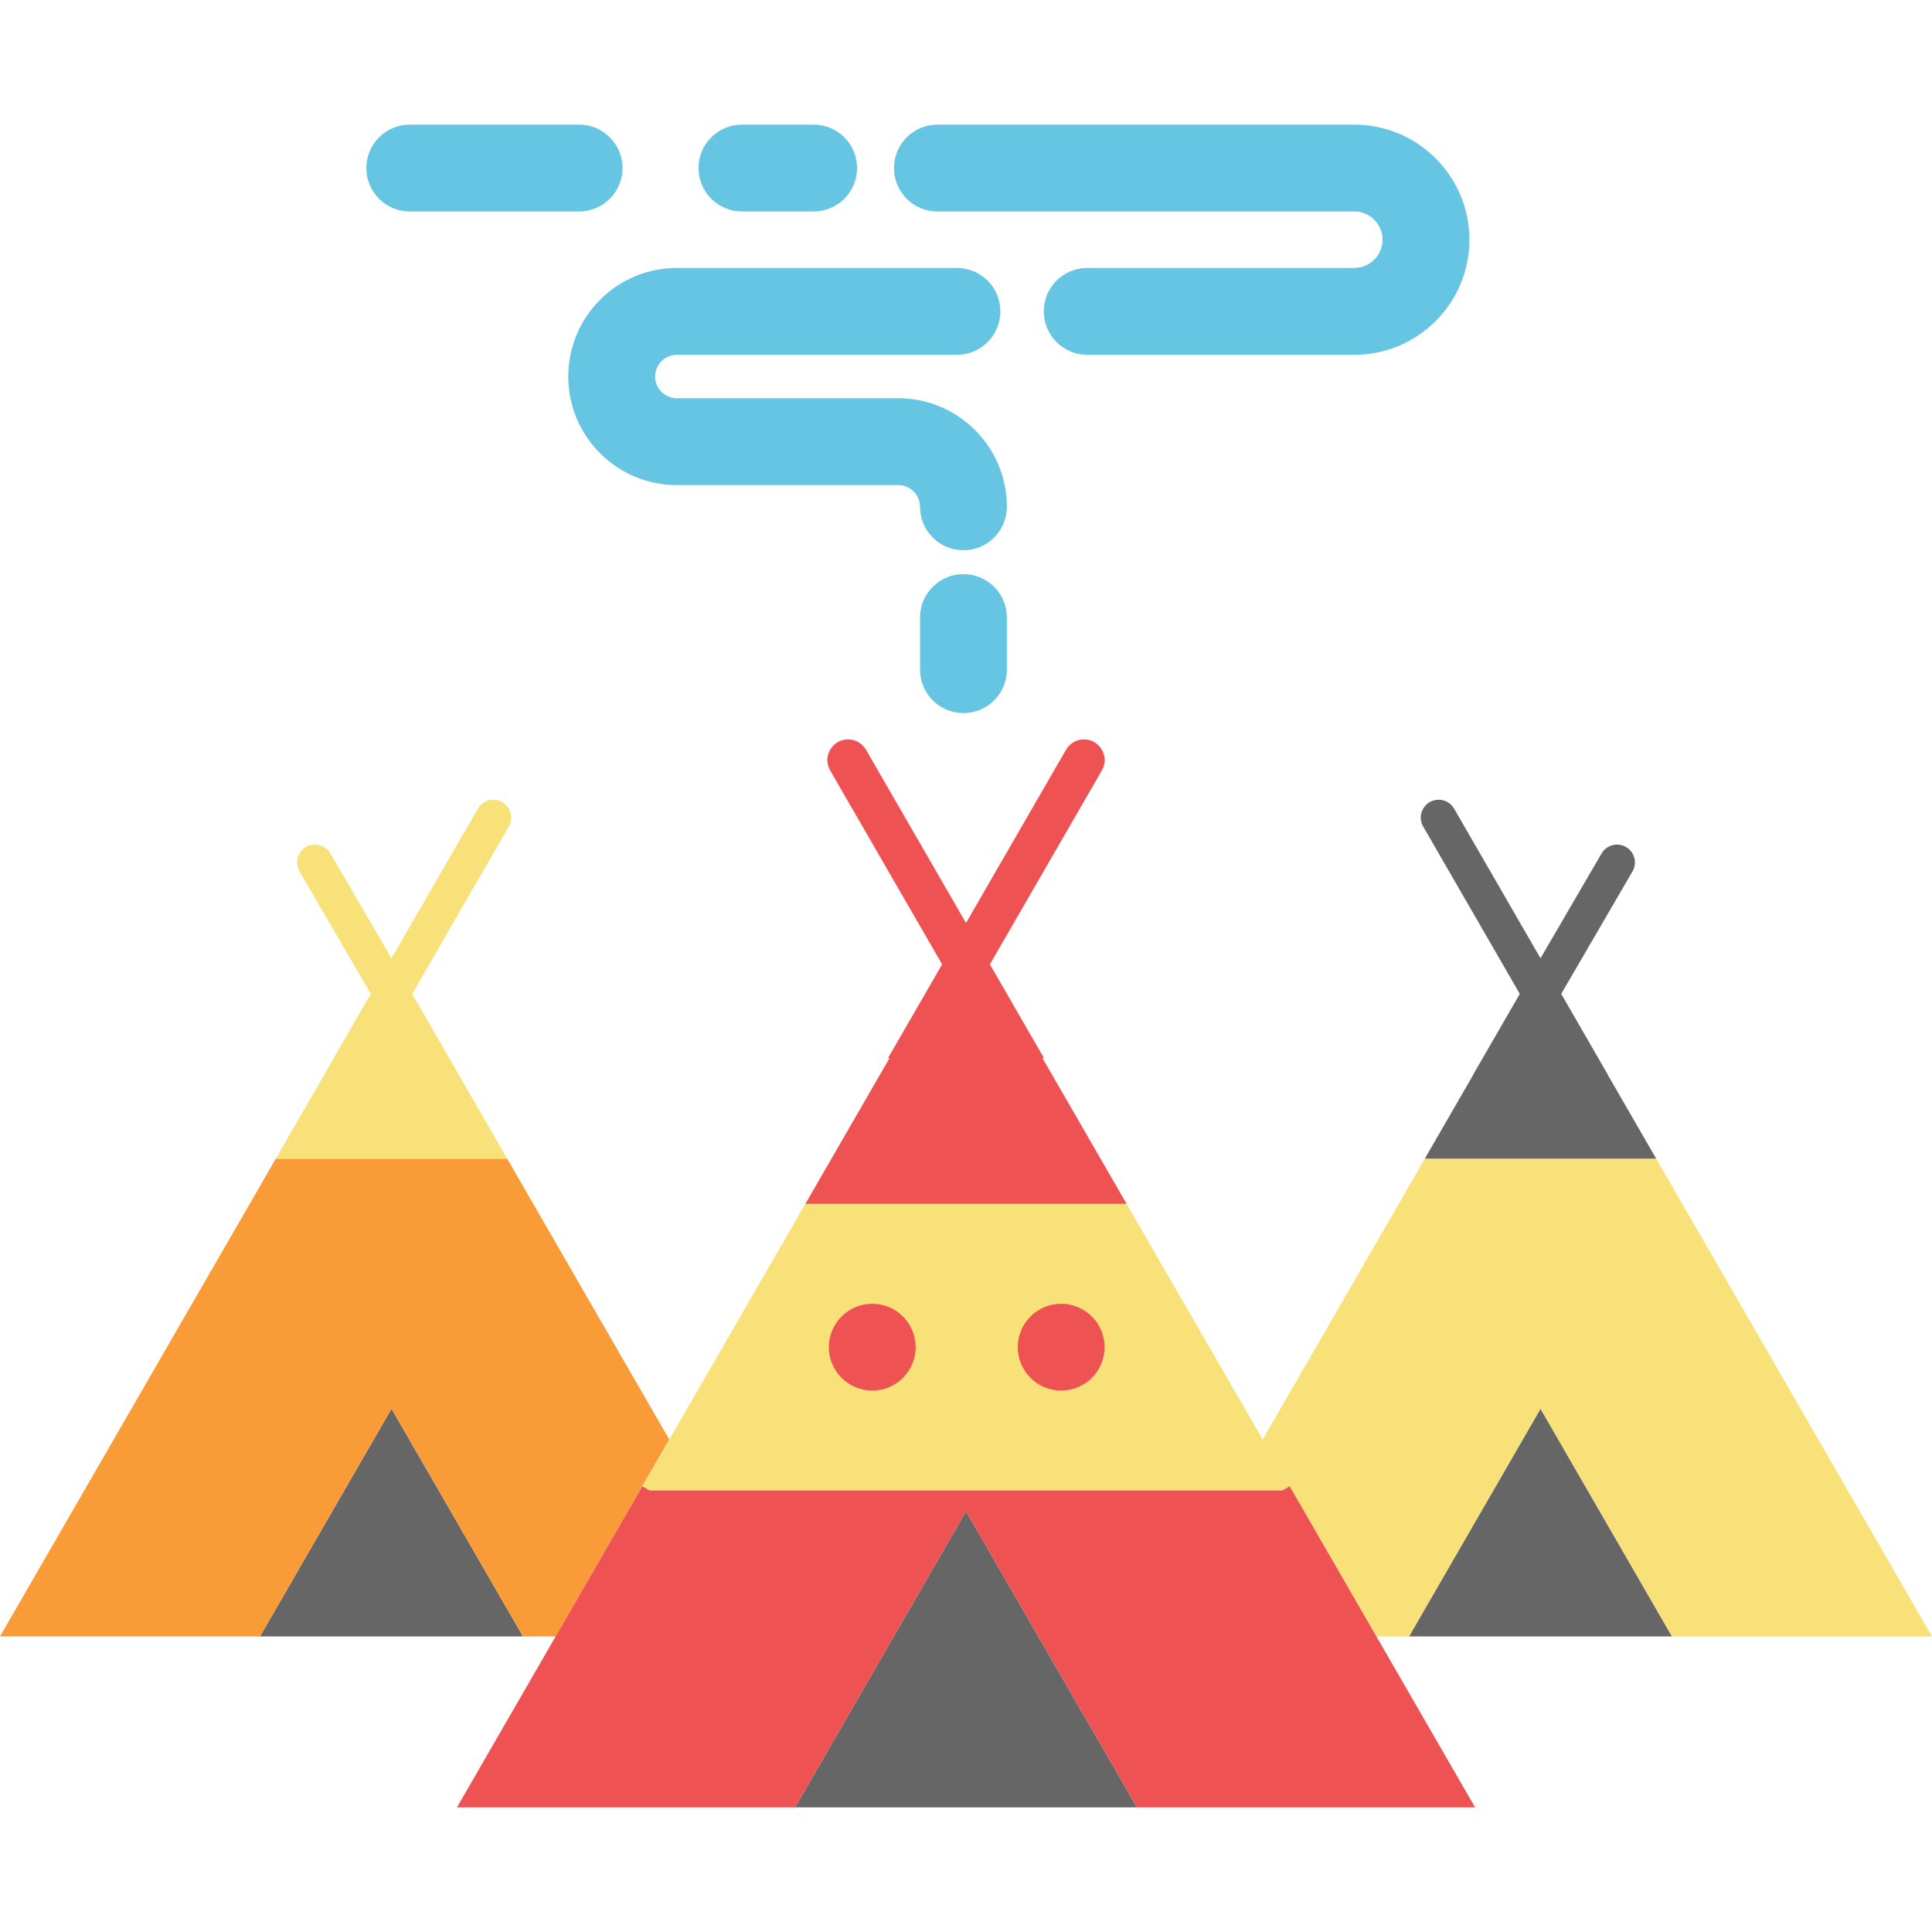 <?xml version="1.0" encoding="iso-8859-1"?>
<!-- Uploaded to: SVG Repo, www.svgrepo.com, Generator: SVG Repo Mixer Tools -->
<!DOCTYPE svg PUBLIC "-//W3C//DTD SVG 1.1//EN" "http://www.w3.org/Graphics/SVG/1.1/DTD/svg11.dtd">
<svg height="800px" width="800px" version="1.1" id="Capa_1" xmlns="http://www.w3.org/2000/svg" xmlns:xlink="http://www.w3.org/1999/xlink" 
	 viewBox="0 0 444.84 444.84" xml:space="preserve">
<g>
	<g>
		<path style="fill:#EF5252;" d="M249.577,170.244c-1.702,0-3.274,0.908-4.125,2.382l-23.031,39.892l-23.031-39.892
			c-0.851-1.474-2.423-2.382-4.125-2.382c-3.667,0-5.958,3.969-4.125,7.145l25.781,44.655l-12.452,21.567h11l6.952-12.041
			l6.952,12.041h11l-12.452-21.567l25.781-44.655C255.535,174.214,253.243,170.244,249.577,170.244z"/>
	</g>
	<g>
		<path style="fill:#666666;" d="M372.321,194.461c-1.47,0-2.828,0.784-3.563,2.057L354.7,220.645l-19.892-34.454
			c-0.735-1.273-2.093-2.057-3.563-2.057c-3.167,0-5.146,3.428-3.563,6.171l22.267,38.568l-10.755,18.628h9.501l6.004-10.4
			l6.004,10.4h9.501l-10.755-18.628l16.433-28.241C377.467,197.889,375.487,194.461,372.321,194.461z"/>
	</g>
	<g>
		<path style="fill:#F9E17A;" d="M72.519,194.461c1.47,0,2.828,0.784,3.563,2.057l14.058,24.127l19.892-34.454
			c0.735-1.273,2.093-2.057,3.563-2.057c3.167,0,5.146,3.428,3.563,6.171L94.89,228.873l10.755,18.628h-9.501l-6.004-10.4
			l-6.004,10.4h-9.501l10.755-18.628l-16.433-28.241C67.373,197.889,69.353,194.461,72.519,194.461z"/>
	</g>
	<polygon style="fill:#666666;" points="120.41,376.775 120.41,376.785 59.87,376.785 59.87,376.775 90.14,324.355 	"/>
	<polygon style="fill:#F9E17A;" points="116.8,266.825 63.48,266.825 90.14,220.645 	"/>
	<polygon style="fill:#F99C38;" points="116.8,266.825 154.1,331.445 127.93,376.785 120.41,376.785 120.41,376.775 90.14,324.355 
		59.87,376.775 59.87,376.785 0,376.785 63.48,266.825 	"/>
	<polygon style="fill:#666666;" points="384.97,376.775 384.97,376.785 324.43,376.785 324.43,376.775 354.7,324.355 	"/>
	<polygon style="fill:#666666;" points="354.7,220.645 381.36,266.825 328.04,266.825 	"/>
	<polygon style="fill:#F9E17A;" points="381.36,266.825 444.84,376.785 384.97,376.785 384.97,376.775 354.7,324.355 
		324.43,376.775 324.43,376.785 316.91,376.785 290.73,331.445 328.04,266.825 	"/>
	<polygon style="fill:#666666;" points="222.42,347.975 261.78,416.145 183.06,416.145 	"/>
	<polygon style="fill:#F9E17A;" points="259.4,277.185 296.95,342.215 295.29,343.175 149.55,343.175 147.89,342.215 
		185.43,277.185 185.44,277.185 	"/>
	<polygon style="fill:#EF5252;" points="296.95,342.215 339.64,416.145 261.78,416.145 222.42,347.975 183.06,416.145 
		105.21,416.145 147.89,342.215 149.55,343.175 295.29,343.175 	"/>
	<polygon style="fill:#EF5252;" points="222.42,213.125 259.4,277.185 185.44,277.185 	"/>
	<path style="fill:#EF5252;" d="M200.83,320.185c-2.63,0-5.21-1.07-7.069-2.93c-1.86-1.86-2.931-4.44-2.931-7.07
		c0-2.63,1.07-5.21,2.931-7.07c1.859-1.86,4.439-2.93,7.069-2.93c2.641,0,5.221,1.07,7.07,2.93c1.87,1.86,2.93,4.43,2.93,7.07
		c0,2.63-1.06,5.21-2.93,7.07C206.04,319.115,203.47,320.185,200.83,320.185z"/>
	<path style="fill:#EF5252;" d="M244.33,320.185c-2.63,0-5.21-1.07-7.069-2.93c-1.86-1.86-2.931-4.44-2.931-7.07
		c0-2.64,1.07-5.21,2.931-7.07c1.859-1.86,4.439-2.93,7.069-2.93c2.641,0,5.21,1.07,7.07,2.93c1.87,1.86,2.93,4.44,2.93,7.07
		c0,2.63-1.06,5.21-2.93,7.07C249.54,319.115,246.959,320.185,244.33,320.185z"/>
	<g>
		<path style="fill:#66C5E2;" d="M143.338,38.695c0-5.523-4.478-10-10-10H94.34c-5.522,0-10,4.477-10,10s4.478,10,10,10h38.998
			C138.861,48.695,143.338,44.218,143.338,38.695z"/>
		<path style="fill:#66C5E2;" d="M170.836,48.695h16.499c5.522,0,10-4.477,10-10s-4.478-10-10-10h-16.499c-5.522,0-10,4.477-10,10
			S165.314,48.695,170.836,48.695z"/>
		<path style="fill:#66C5E2;" d="M311.83,28.695h-95.995c-5.522,0-10,4.477-10,10s4.478,10,10,10h95.995
			c3.584,0,6.499,2.916,6.499,6.499c0,3.583-2.915,6.499-6.499,6.499h-61.497c-5.522,0-10,4.477-10,10s4.478,10,10,10h61.497
			c14.611,0,26.499-11.887,26.499-26.499C338.329,40.582,326.441,28.695,311.83,28.695z"/>
		<path style="fill:#66C5E2;" d="M206.834,91.692h-50.997c-2.757,0-4.999-2.243-4.999-4.999s2.242-4.999,4.999-4.999h64.497
			c5.522,0,10-4.477,10-10s-4.478-10-10-10h-64.497c-13.784,0-24.999,11.215-24.999,24.999s11.215,24.999,24.999,24.999h50.997
			c2.757,0,4.999,2.243,4.999,4.999c0,5.523,4.478,10,10,10s10-4.477,10-10C231.833,102.906,220.619,91.692,206.834,91.692z"/>
		<path style="fill:#66C5E2;" d="M221.833,132.19c-5.522,0-10,4.477-10,10v12c0,5.523,4.478,10,10,10s10-4.477,10-10v-12
			C231.833,136.667,227.356,132.19,221.833,132.19z"/>
	</g>
</g>
</svg>